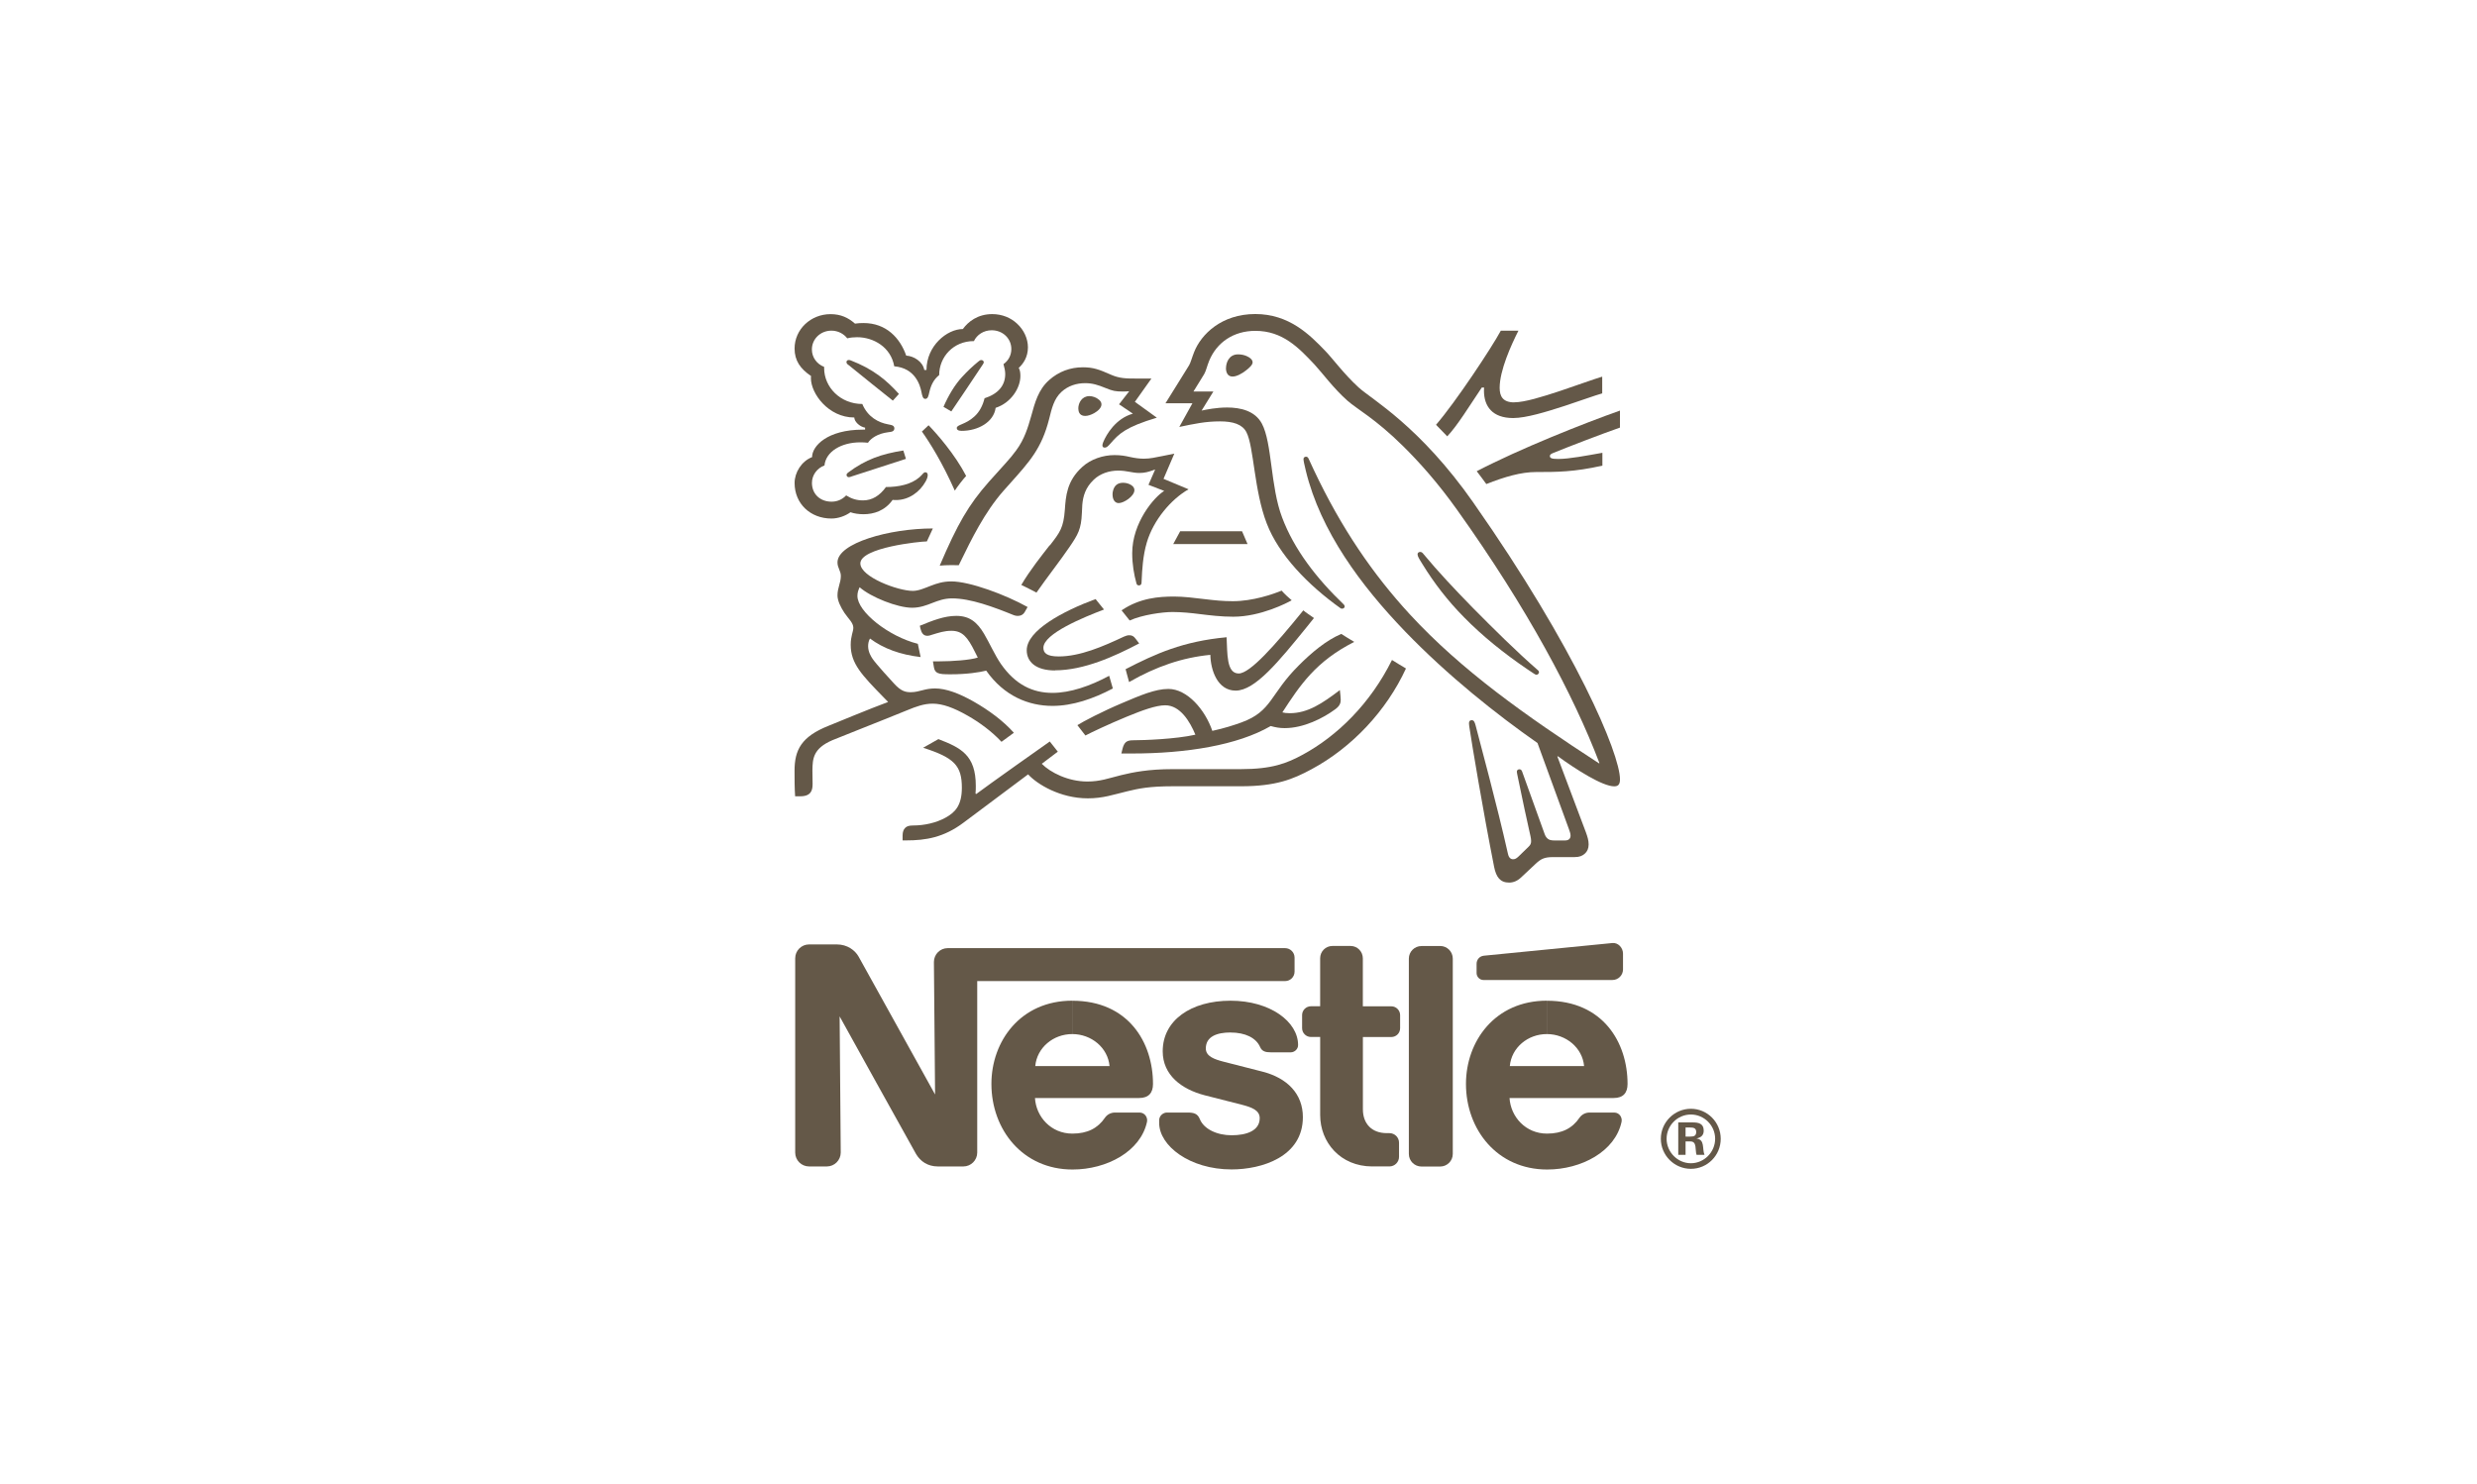 <?xml version="1.0" encoding="UTF-8"?>
<svg xmlns="http://www.w3.org/2000/svg" id="LOGO" version="1.1" viewBox="0 0 1294.1 775.2">
  <defs>
    <style>
      .cls-1 {
        fill: #645848;
        stroke-width: 0px;
      }
    </style>
  </defs>
  <path class="cls-1" d="M769.89,262.81c-28.28-40.39-53.17-54.02-60.15-60.42-7.68-7.07-13.53-15.08-17.27-18.94-8.28-8.65-19.03-19.36-36.66-19.36s-28.28,10.62-31.92,19.82c-1.06,2.61-1.91,5.83-2.67,6.98-1.67,2.61-9.2,14.93-12.32,19.82h14.08l-6.86,12.38c7.98-1.67,13.69-2.91,21.3-2.91,6.77,0,11.62,1.52,13.75,5.61,3.95,7.59,3.95,30.5,10.65,47.77,6.22,16.24,21.46,32.11,38.57,44.28.21.15.46.21.76.21.85,0,1.37-.58,1.37-1.15,0-.42-.15-.73-.52-1.09-14.29-13.69-25.95-28.83-32.17-45.43-6.16-16.17-5.16-38.87-10.56-49.01-3.58-6.71-11.17-8.44-18.18-8.44-5.61,0-10.86,1.09-13.32,1.61l6.16-9.98h-10.41c2.22-3.7,4.49-7.13,5.64-9.16,1-1.76,1.37-3.95,2.58-6.92,3.95-9.53,12.68-15.6,24.1-15.6,14.29,0,22.67,8.83,30.95,17.63,3.79,4.07,10.04,12.59,17.27,18.94,4.95,4.37,14.38,9.26,28.89,23.58,8.38,8.28,18.12,19.06,28.37,33.47,36.72,51.47,60.84,96.84,74.29,132.22l-.21.15c-38.57-25.04-71.95-48.71-98.87-77.9-19.09-20.76-35.66-44.76-50.13-75.41-.97-2.03-1.82-3.95-2.73-5.89-.39-.79-.76-1.03-1.37-1.03-.76,0-1.3.52-1.3,1.24,0,.79.36,2.55,1.21,6.04,7.68,31.74,28.98,60.21,51.71,83.85,22.67,23.52,48.28,43.76,69.34,58.48l16.42,45c.36,1.09.85,2.25.85,3.34,0,.79-.21,1.46-.76,1.91-.46.42-1.06.67-2.43.67h-4.95c-2.12,0-2.97-.3-3.73-.88s-1.3-1.46-1.67-2.49c-1.46-4.22-10.11-27.89-11.77-32.68-.3-.88-.85-1.15-1.46-1.15-.76,0-1.3.58-1.3,1.24,0,.58.24,1.24.61,3.28,2.22,10.77,4.79,22.85,5.86,27.43.46,2.12,1,4.07,1,5.52,0,1.3-.3,2.03-1.46,3.13l-5.1,4.95c-1.21,1.15-1.91,1.46-2.88,1.46-1.21,0-2.22-.79-2.67-2.85-5.8-25.86-14.54-57.87-16.81-66.76-.52-1.97-.91-3.07-2.12-3.07-1.06,0-1.43.73-1.43,1.61,0,.67.15,1.46.21,2.03,1.37,9.16,6.92,42.58,12.93,73.07,1.06,5.25,3.13,8.16,7.83,8.16,2.12,0,4.19-.79,6.1-2.55,3.13-2.97,4.04-3.79,7.77-7.28,2.67-2.49,4.49-3.49,9.04-3.49h11.26c2.67,0,4.1-.67,5.4-1.82,1.21-1.09,1.97-2.61,1.97-4.79s-.61-4.07-1.43-6.34c-2.88-7.43-12.17-32.53-14.9-39.6l.24-.15c9.5,6.92,23.34,15.72,29.44,15.72,1.91,0,3.03-.79,3.03-3.64,0-13.38-23.28-68.52-76.44-144.36"></path>
  <path class="cls-1" d="M508.82,178.24c1.58-3.34,5.1-5.67,9.29-5.67,5.71,0,10.26,4.22,10.26,9.83,0,3.28-1.61,6.13-4.1,7.86.52,1.91.91,3.58.91,5.16,0,6.13-3.79,10.41-10.8,12.68-.91,3.7-2.58,7.07-5.31,9.53-4.55,4.22-9.2,4.22-9.2,5.98,0,.94.7,1.52,2.58,1.52,8.44,0,16.72-4.52,17.72-12.02,8.07-2.61,12.93-10.41,12.93-16.6,0-1.61-.15-2.97-.85-4.28,2.22-2.03,4.79-5.52,4.79-10.71,0-4.52-2.06-9.1-5.71-12.44-3.19-2.97-7.68-4.95-12.93-4.95-7.62,0-12.56,3.95-15.36,7.8-8.28,0-19,8.8-19,21.39h-1.15c-.76-4.37-5.46-7.28-9.44-7.5-3.19-9.16-10.41-17.02-22.27-17.02-1.37,0-3.03.06-4.49.3-3.49-3.07-7.37-4.95-12.78-4.95-10.35,0-18.78,7.95-18.78,17.97,0,6.28,2.97,10.56,8.59,14.35,0,0-.06.79-.06,1.15,0,8.01,9.13,20.54,22.67,20.54,0,2.03,2.67,4.79,5.64,5.31v1.03h-1.15c-18.63,0-26.55,8.59-26.55,14.35-5.55,2.18-9.13,8.07-9.13,13.53,0,10.83,8.28,18.57,19.24,18.57,3.64,0,7.37-1.4,9.95-3.28,1.91.67,4.34,1.03,6.83,1.03,5.25,0,11.11-1.73,15.2-7.5.61.09,1.15.09,1.76.09,6.71,0,12.47-4.22,15.51-9.77.76-1.4,1.06-2.46,1.06-3.28s-.39-1.46-1.21-1.46c-1.06,0-1.21.94-3.13,2.61-4.25,3.7-10.8,5.1-17.48,5.1-3.28,4.58-7.31,6.98-11.96,6.98-3.43,0-6.07-.88-8.83-2.61-2.22,2.34-4.95,3.28-7.62,3.28-6.01,0-10.26-4.01-10.26-9.83,0-4.1,2.73-7.71,6.55-9.1.7-7.22,8.74-12.08,18.78-12.08,1.27,0,2.58.06,3.95.21,1.52-2.34,5.16-4.79,10.35-5.46,1.06-.15,1.91-.21,2.52-.52s.91-.88.91-1.52c0-.58-.21-1.09-.85-1.46-.52-.3-1.46-.46-2.52-.67-4.79-.88-10.5-3.7-13.38-10.62-11.47,0-19.94-8.8-19.94-18.72v-.67c-3.79-1.46-6.4-4.95-6.4-9.1,0-5.46,4.49-9.83,10.2-9.83,3.43,0,6.4,1.61,8.28,4.01,1.58-.42,3.43-.58,5.16-.58,8.53,0,17.63,5.16,19.39,15.2,10.96.94,13.53,9.83,14.23,13.53.39,1.88.7,3.49,1.97,3.49,1.37,0,1.67-1.46,2.12-3.43.82-3.7,2.28-6.71,5.16-9.01,0-9.53,7.47-17.75,18.03-17.75"></path>
  <path class="cls-1" d="M530.94,235.29c-3.58,4.89-6.16,7.28-14.29,16.45-10.71,12.14-16.36,22-25.7,43.82,1.52-.15,3.7-.27,6.16-.27,1.21,0,2.22,0,3.79.06l1.15-2.34c5.25-10.77,12.32-25.34,22.21-36.54l3.43-3.85c10.2-11.44,16.51-18.21,20.45-33.78,1.37-5.52,2.52-10.47,6.4-14.05,3.49-3.22,7.92-4.58,12.38-4.58,3.79,0,6.62.88,10.71,2.55,3.73,1.52,5.1,1.82,9.04,1.82,1.37,0,2.37-.06,3.28-.15l-5.31,6.83,7.22,4.89c-9.04,2.55-13.84,10.92-15.45,14.78-.3.79-.46,1.3-.46,1.82,0,.58.3,1.15,1.21,1.15,1,0,1.76-.73,3.03-2.18,4.4-5.1,7.92-8.59,24.19-13.47l-11.47-8.28,8.65-12.17h-8.13c-5.19,0-8.59-.06-13.08-2.03-6.07-2.7-9.2-3.85-14.6-3.85-6.62,0-12.62,2.25-17.57,6.62-5.71,5.04-7.47,11.71-9.5,19.09-1.61,5.67-3.49,11.93-7.77,17.69"></path>
  <path class="cls-1" d="M548.42,284.88c-4.34,5.61-10.26,12.96-14.84,20.76,1.46.67,6.25,3.13,7.92,4.01,5.25-7.59,12.56-16.9,17.33-23.94,4.34-6.4,6.07-9.16,6.4-17.75.09-1.46.09-2.85.21-4.22.39-4.43,1.61-8.95,6.01-13.11,3.28-3.13,7.98-4.73,12.72-4.73s7.22,1.24,11.17,1.24c2.82,0,4.86-.67,6.71-1.3l1.46-.52-3.49,8.01,8.22,3.19c-5.25,3.13-16.72,16.6-16.72,32.53,0,5.77.91,11.08,2.22,15.81.15.52.46,1.03,1.27,1.03.76,0,1.3-.42,1.37-1.24l.09-1.67c.21-4.89.61-12.59,2.67-19.51,3.43-11.65,12.62-22.58,21.82-27.8l-13.08-5.46,5.64-13.17-6.16,1.24c-3.73.73-6.46,1.4-9.74,1.4-2.12,0-4.55-.27-7.47-.94-2.22-.52-4.58-.94-7.92-.94-6.01,0-12.47,2.18-16.87,6.25-8.07,7.34-8.53,15.29-9.04,22.37-.7,9.38-2.52,11.71-7.83,18.57"></path>
  <path class="cls-1" d="M743.58,289.34c-.55-.67-1-.94-1.61-.94-.91,0-1.37.58-1.37,1.24,0,1.03.76,2.28,2.67,5.31,5.77,9.38,12.93,18.85,21.76,27.74,9.5,9.68,20.7,18.69,32.62,26.8l3.73,2.49c.55.36.91.58,1.37.58.76,0,1.3-.73,1.3-1.3,0-.36-.15-.73-.61-1.09-11.11-9.68-23.03-21.49-34.23-32.83-8.74-8.95-17.72-18.42-25.61-27.95"></path>
  <path class="cls-1" d="M498.84,256.35c1.15-1.82,4.55-6.25,5.92-7.65-5.86-11.35-15.45-22.21-19.63-26.49l-3.49,3.28c4.04,5.61,10.8,16.45,17.18,30.86"></path>
  <path class="cls-1" d="M443.09,190.59c-.7-.58-.85-.94-.85-1.4,0-.52.36-1.09,1.21-1.09.3,0,.61.06,1,.21,5.64,2.18,10.41,4.73,14.69,7.86,3.58,2.61,7.07,5.83,10.5,9.68l-3.19,3.49c-3.95-3.13-16.72-13.38-23.34-18.78"></path>
  <path class="cls-1" d="M497.02,214.99l-4.1-2.4c2.64-6.04,5.92-11.56,9.8-15.72,2.73-2.97,5.31-5.4,8.22-7.8.67-.52,1.06-.94,1.73-.94.76,0,1.3.58,1.3,1.15,0,.3-.15.67-.46,1.09-4.64,6.92-13.69,20.61-16.51,24.61"></path>
  <path class="cls-1" d="M445.46,248.76c-1,.36-1.46.58-1.97.58-.85,0-1.21-.67-1.21-1.15s.21-.79.76-1.24c9.35-6.98,17.57-9.74,28.89-11.56l1.37,4.37s-27.83,9.01-27.83,9.01Z"></path>
  <path class="cls-1" d="M640.53,192.29c0-2.55,1.37-7.13,6.31-7.13,1.67,0,3.28.36,4.55.94,1.82.79,3.03,1.97,3.03,3.22s-1.37,2.61-3.43,4.22c-2.12,1.67-4.86,3.22-7.07,3.22-2.67,0-3.43-2.4-3.43-4.43"></path>
  <path class="cls-1" d="M563.35,213.53c0-3.13,1.97-6.55,5.8-6.55,1.67,0,3.64.67,5.1,1.97.85.73,1.21,1.52,1.21,2.34,0,1.76-1.76,3.43-3.79,4.58-1.61.88-3.28,1.46-4.7,1.46-2.34,0-3.58-1.4-3.58-3.79"></path>
  <path class="cls-1" d="M581.23,258.45c0-.73.09-1.61.39-2.49.61-1.88,1.91-3.7,5.1-3.7,1.46,0,3.03.36,4.34,1.24,1.15.73,1.61,1.67,1.61,2.61,0,3.13-5.49,6.77-8.22,6.77-1.97,0-3.19-1.82-3.19-4.43"></path>
  <path class="cls-1" d="M551.25,350.33c-10.26,0-14.84-4.64-14.84-10.56,0-10.35,18.94-20.45,35.96-26.74l4.4,5.46c-10.5,4.01-31.65,12.59-31.65,20,0,2.61,1.61,4.52,7.98,4.52,11.11,0,23.06-5.16,34.08-10.35.85-.36,1.82-.73,2.73-.73,1.46,0,2.37.42,3.43,1.88l1.82,2.4c-12.87,6.77-28.89,14.05-43.97,14.05"></path>
  <path class="cls-1" d="M579.53,353.1c-10.04,5.4-20.45,8.95-29.65,8.95-10.29,0-19.39-4.22-27.01-15.2-3.19-4.67-5.71-10.5-8.74-15.66-3.64-6.13-7.62-9.38-14.54-9.38-6.31,0-12.47,2.49-19.03,5.16l.3,1.4c.55,2.25,1.46,3.85,3.64,3.85,1,0,1.97-.42,2.52-.58,3.64-1.09,6.31-2.03,10.04-2.03,5.71,0,8.44,3.22,12.32,11.08l1.46,2.91c-3.95,1.3-13.23,1.97-20.15,1.97h-3.28l.52,3.13c.21,1.3.76,2.4,1.91,2.91,1.37.67,3.34.73,6.77.73,8.68,0,14.99-1.03,18.63-1.91,9.35,13.32,22.21,18.42,34.6,18.42,10.56,0,21.3-3.7,31.56-9.1l-1.91-6.62.03-.03Z"></path>
  <path class="cls-1" d="M589.88,356.37l-1.82-6.71c15.66-8.07,29.98-14.57,52.77-16.69.46,8.38-.15,18.94,6.31,18.94,5.92,0,18.88-14.63,33.78-32.99,1.37,1.24,3.58,2.55,5.55,4.01l-3.79,4.73c-14.54,17.9-26.92,33.2-37.11,33.2-9.5,0-13.08-10.71-13.23-18.69-14.51,1.4-28.22,6.04-42.42,14.2"></path>
  <path class="cls-1" d="M791.11,210.25c-5.92,0-7.62-3.13-7.62-7.59,0-9.16,6.01-22.34,9.8-29.86h-9.2c-4.79,8.89-23.64,37.36-33.84,49.16l5.86,6.04c5.46-5.83,11.47-15.72,18.03-25.49h1.21c0,.52-.06,1.09-.06,1.61,0,8.22,4.4,14.32,15.26,14.32,6.71,0,17.21-3.19,27.07-6.4,8.19-2.7,15.75-5.46,19.45-6.49v-8.74c-4.25,1.24-12.93,4.43-21.91,7.43-9.44,3.13-18.69,5.98-24.1,5.98"></path>
  <path class="cls-1" d="M811.44,236.69c9.13-3.7,25.49-9.98,34.9-13.26v-8.89c-18.94,6.71-52.17,19.88-74.83,31.68.61.73,4.55,6.04,5.01,6.71,9.59-3.79,18.18-6.28,25.95-6.28,10.86,0,19.79,0,34.69-3.34v-6.71c-8.35,1.46-17.27,3.22-23.03,3.22-3.43,0-4.4-.42-4.4-1.52,0-.67.46-1.09,1.76-1.61"></path>
  <polygon class="cls-1" points="612.94 284.3 651.78 284.3 648.9 277.59 616.58 277.59 612.94 284.3"></polygon>
  <path class="cls-1" d="M476.56,317.56c4.1,0,7.47-1.3,10.65-2.55,3.03-1.15,6.07-2.34,10.2-2.34,9.74,0,21.76,4.52,32.32,8.8.61.21,1.3.36,1.97.36,1.67,0,2.97-.73,3.79-2.25l1.37-2.4c-11.62-6.46-30.19-13.38-39.85-13.38-4.4,0-7.62,1.09-10.65,2.25-3.43,1.3-6.4,2.7-9.5,2.7-7.68,0-27.37-7.28-27.37-14.35,0-8.31,31.35-11.5,34.75-11.5l3.13-6.77c-22.73,0-49.83,7.65-49.83,17.75,0,2.91,1.76,4.37,1.76,7.07,0,3.64-1.76,6.13-1.76,10.2,0,2.7,1.67,6.13,3.64,9.1,2.12,3.13,4.64,5.16,4.64,7.8,0,1.97-1.37,4.28-1.37,8.89,0,9.83,5.86,15.81,17.27,27.52l2.28,2.34c-9.44,3.49-26.98,10.77-31.11,12.44-14.23,5.67-17.78,12.59-17.78,23.52,0,4.22,0,9.04.3,13.32h2.73c5.71,0,6.4-3.28,6.4-6.4,0-2.12-.09-4.52-.09-7.13.09-6.04.3-11.44,10.5-15.81,4.1-1.73,24.25-9.59,39.24-15.72,4.4-1.82,8.53-3.34,13.08-3.34,5.1,0,10.96,2.09,18.24,6.25,6.16,3.49,12.62,8.22,17.72,13.69l6.46-4.73c-5.55-6.25-13.23-11.87-20.91-16.24-7.68-4.37-14.54-6.92-20.3-6.92-2.52,0-4.55.42-6.31.88-2.06.52-3.95,1.09-6.4,1.09-2.82,0-5.16-.67-8.59-4.43-1.3-1.37-9.5-10.35-11.26-12.96-.85-1.24-2.37-3.7-2.37-6.65,0-1.24.21-2.7.97-4.01,7.07,5.25,15.81,8.44,26.46,9.68l-1.46-6.92c-15.29-3.85-31.56-16.75-31.56-25.04,0-1.76.46-2.97,1.15-4.52,5.95,5.25,19.85,10.71,27.37,10.71"></path>
  <path class="cls-1" d="M585.99,318.9c9.59-6.49,19.48-7.19,27.46-7.19,4.79,0,10.41.67,16.36,1.4,4.79.58,9.13,1.03,14.29,1.03,10.41,0,20.91-3.64,25.49-5.52,1.3,1.52,3.49,3.58,5.25,5.04-2.22,1.3-16.21,8.59-30.5,8.59-6.31,0-12.32-.73-17.48-1.37-4.55-.58-9.53-1.09-14.29-1.09-5.25,0-15.81,1.46-22.37,4.43l-4.19-5.25-.03-.06Z"></path>
  <path class="cls-1" d="M727.23,344.87c-11.41,23-28.74,39.75-46.55,49.43-8.44,4.58-16.05,7.59-32.47,7.59h-35.51c-12.68,0-20.7,1.61-26.92,3.13-6.71,1.67-10.96,3.34-17.72,3.34-10.04,0-19.33-4.73-23.79-9.26l8.38-6.34-4.19-5.31c-2.43,1.67-32.17,22.73-38.42,27.43l-.39-.21c.15-1.46.15-2.76.15-4.07,0-16.02-7.77-19.88-19.54-24.4l-7.98,4.52c16.21,5.16,20.24,9.32,20.24,20.88,0,9.16-3.43,12.81-8.38,15.57-5.1,2.85-11.41,4.16-16.96,4.16-2.37,0-3.43.42-4.25,1.24-.91.88-1.37,2.18-1.37,4.01v2.55h1.91c10.2,0,19.63-1.52,29.98-9.32l33.68-25.19c4.79,5.25,16.87,12.53,31.17,12.53,8.07,0,13.23-1.91,20.7-3.7,5.77-1.4,11.41-2.61,23.73-2.61h35.66c18.24,0,27.07-3.64,36.81-8.89,21.15-11.35,39.18-30.59,49.34-52.65-2.67-1.61-5.16-3.07-7.28-4.43"></path>
  <path class="cls-1" d="M669.96,372.24c9.2-14.14,17.42-26.64,37.57-36.84-2.12-1.24-5.19-3.13-6.77-4.16-7.83,3.28-15.6,9.83-22.21,16.45-15.2,15.14-13.84,23.88-29.89,29.77-4.04,1.46-8.98,3.07-15.29,4.43-3.73-10.99-13.08-21.91-22.97-21.91-6.86,0-14.75,3.4-23.88,7.28-10.71,4.52-20.54,9.68-23.64,11.65l4.19,5.4c3.19-1.67,12.41-6.04,21.61-9.83,7.98-3.28,15.2-5.95,20.09-5.95,7.83,0,12.93,8.53,15.75,15.36-10.26,2.34-27.16,2.91-32.26,2.91-2.37,0-3.19.36-4.04,1-.76.67-1.37,1.82-1.76,3.43l-.61,2.49h5.46c28.43,0,55.29-4.31,72.56-14.35,2.43.67,4.58,1.09,7.31,1.09,9.89,0,20.09-5.16,26.46-9.89,2.28-1.67,2.82-3.22,2.82-4.89,0-.79-.09-1.52-.15-2.28l-.3-2.82c-9.13,6.92-16.72,12.08-26.16,12.08-1.67,0-2.88-.15-3.88-.42"></path>
  <path class="cls-1" d="M883.39,610.74c-8.65,0-15.69-7.07-15.69-15.69s7.07-15.69,15.69-15.69,15.6,7.04,15.6,15.69-6.95,15.69-15.6,15.69M883.39,582.36c-6.98,0-12.68,5.74-12.68,12.68s5.74,12.78,12.68,12.78,12.68-5.8,12.68-12.78-5.74-12.68-12.68-12.68M886.36,603.42c-.85-2.4.33-6.98-3.1-6.98h-2.64v6.98h-3.82v-16.93h7.56c3.06,0,5.74.58,5.74,4.31,0,2.49-1.52,3.64-3.82,4.07,4.58.67,2.91,5.22,4.22,8.56h-4.13ZM882.87,589.16h-2.25v4.73h2.4c1.76,0,3.16-.24,3.16-2.4s-1.58-2.34-3.34-2.34"></path>
  <path class="cls-1" d="M742.67,494.3h9.74c3.64,0,6.59,2.94,6.59,6.59v102.06c0,3.64-2.94,6.59-6.59,6.59h-9.77c-3.64,0-6.59-2.94-6.59-6.59v-102.03c0-3.64,2.94-6.59,6.59-6.59l.03-.03Z"></path>
  <path class="cls-1" d="M771.44,503.61v4.83c0,2,1.64,3.64,3.64,3.64h67.28c3.1,0,5.58-2.49,5.58-5.55v-8.22c0-3.07-2.52-5.86-5.58-5.55,0,0-65.03,6.37-67.13,6.62-2.43.27-3.79,2.22-3.79,4.22"></path>
  <path class="cls-1" d="M716.97,609.49c-16.75,0-27.25-12.68-27.25-26.83v-40.82h-4.83c-2.55,0-4.61-2.06-4.61-4.61v-6.83c0-2.55,2.09-4.61,4.64-4.61h4.79v-25.07c0-3.55,2.85-6.43,6.4-6.43h9.5c3.55,0,6.4,2.91,6.4,6.46v25.07h14.87c2.52,0,4.61,2.06,4.61,4.61v6.83c0,2.58-2.06,4.61-4.61,4.61h-14.84v37.75c0,7.4,4.49,12.47,12.5,12.47h1.34c2.79,0,5.04,2.22,5.04,4.98v7.4c0,2.76-2.25,5.01-5.01,5.01h-8.95Z"></path>
  <path class="cls-1" d="M560.2,540.33c9.98,0,18.6,7.1,19.48,16.72h-38.81c.88-9.59,9.35-16.72,19.33-16.72v-17.45c-27.04,0-42.24,21.18-42.24,43.49,0,23.79,16.27,44.73,42.39,44.73,17.9,0,35.57-9.44,38.9-24.91.46-2.09-.97-4.83-3.91-4.86h-12.78c-2.31,0-4.22,1.12-5.34,2.79-3.67,5.37-9.04,8.22-16.96,8.22-11.2,0-18.97-8.83-19.54-18.6h54.41c5.01,0,7.25-2.73,7.25-7.34,0-21.76-12.9-43.49-42.15-43.49v17.45l-.03-.03Z"></path>
  <path class="cls-1" d="M808.13,540.33c9.98,0,18.6,7.1,19.48,16.72h-38.81c.85-9.59,9.35-16.72,19.33-16.72v-17.45c-27.07,0-42.24,21.18-42.24,43.49,0,23.79,16.27,44.73,42.42,44.73,17.9,0,35.57-9.44,38.87-24.91.46-2.09-.94-4.83-3.88-4.86h-12.78c-2.34,0-4.22,1.12-5.37,2.79-3.67,5.37-9.01,8.22-16.93,8.22-11.2,0-18.97-8.83-19.57-18.6h54.41c5.01,0,7.25-2.73,7.25-7.34,0-21.76-12.87-43.49-42.15-43.49v17.45l-.03-.03Z"></path>
  <path class="cls-1" d="M671.39,495.42h-176.25c-4.01,0-7.22,3.25-7.22,7.25l.61,69.22s-37.99-68.58-39.97-72.07c-1.85-3.28-5.86-6.34-11.38-6.34h-14.48c-4.01,0-7.25,3.25-7.25,7.25v101.51c0,4.01,3.25,7.25,7.25,7.25h9.29c4.01,0,7.25-3.28,7.25-7.28l-.58-71.13s38.36,69.28,39.97,71.98c2.22,3.7,5.98,6.43,11.38,6.43h13.29c4.01,0,7.25-3.28,7.25-7.25v-89.61h160.84c2.73,0,4.95-2.18,4.95-4.95v-7.31c0-2.73-2.22-4.95-4.95-4.95"></path>
  <path class="cls-1" d="M642.86,539.51c7.68,0,13.38,2.76,15.48,7.59,1,2.31,2.91,2.76,5.55,2.76h10.53c1.73,0,3.76-1.52,3.76-3.79,0-12.26-14.63-23.18-35.29-23.18s-35.44,10.2-35.44,26.43c0,12.41,9.8,19.82,21.88,22.97,5.49,1.43,14.9,3.76,19.45,4.95,4.95,1.3,9.35,2.79,9.35,7.01,0,6.68-7.04,8.95-14.69,8.95s-14.51-3.25-16.6-8.44c-1.18-3-3.31-3.43-6.52-3.43h-10.71c-1.85,0-4.01,1.61-4.01,4.04v1.4c0,11.87,15.9,24.28,37.84,24.28,15.57,0,37.24-6.46,37.24-27.34,0-12.08-8.07-20.45-21.24-23.79-5.13-1.3-17.51-4.46-20.18-5.16-4.79-1.24-9.29-2.79-9.29-6.92,0-6.22,5.77-8.35,12.93-8.35"></path>
</svg>

